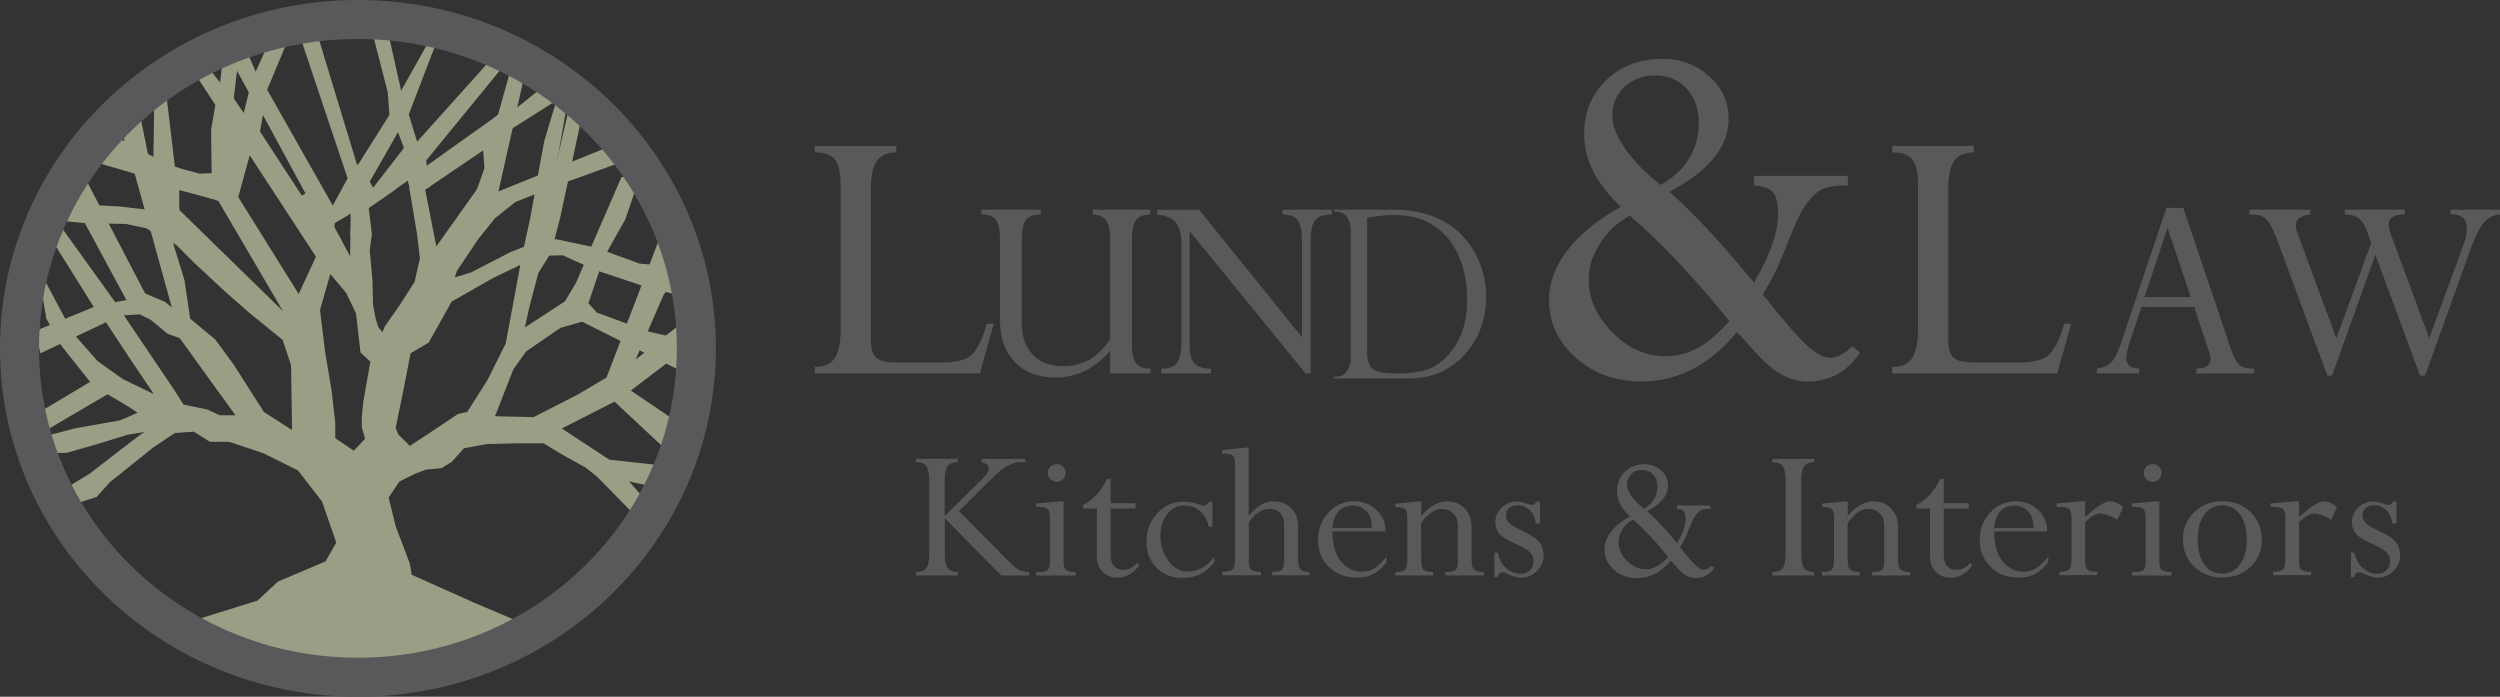 <?xml version="1.0" encoding="utf-8"?>
<!-- Generator: Adobe Illustrator 24.2.1, SVG Export Plug-In . SVG Version: 6.00 Build 0)  -->
<svg version="1.1" id="Layer_1" xmlns="http://www.w3.org/2000/svg" xmlns:xlink="http://www.w3.org/1999/xlink" x="0px" y="0px"
	 width="2091.2px" height="582.8px" viewBox="0 0 2091.2 582.8" style="enable-background:new 0 0 2091.2 582.8;"
	 xml:space="preserve">
<rect x="0" y="0" width="2091.2" height="582.8" fill="#333333" stroke="none"/>
<style type="text/css">
	.st0{fill:none;}
	.st1{fill:#999F84;stroke:#999F84;stroke-width:4.082;stroke-miterlimit:10;}
	.st2{fill:#FFFFFF;}
	.st3{fill:#9B8579;}
	.st4{fill:none;stroke:#58595B;stroke-width:32.659;stroke-miterlimit:10;}
	.st5{fill:#59595B;}
</style>
<g>
	<polygon class="st0" points="105.6,185.3 87.6,184.9 119.9,246.9 137,254.2 147.3,262.7 127.6,191.6 123,189 	"/>
	<polygon class="st0" points="459,211.8 457.6,212.2 448,227.4 440.3,257.1 435.7,278.1 473.6,253.4 483.3,237.4 490.7,220.3 
		471.1,211.5 	"/>
	<polygon class="st0" points="130.3,148.3 126.2,147.1 129.2,158.2 	"/>
	<polygon class="st0" points="526.5,307.2 542.6,294.6 533.9,290.2 	"/>
	<polygon class="st0" points="204.8,99.4 210.3,77 197,52.6 193.4,82.9 	"/>
	<polygon class="st0" points="467.7,272.2 438.4,292.3 427.5,307.9 411,349.9 446.7,350.8 484.2,331.6 508.9,317 521.5,284 
		486.9,266.7 	"/>
	<polygon class="st0" points="80.3,303.6 101.6,318.8 134.5,334.7 109.5,297.5 89.4,267 60.6,280.6 62,282.9 	"/>
	<polygon class="st0" points="538.1,237.1 499.7,224.3 499.6,224.3 489.7,253.9 497.9,263.1 525.6,273.2 539.3,237.5 	"/>
	<polygon class="st0" points="152.2,340.2 172.9,344.4 183.3,349.3 201,349.3 178.4,318.2 151.6,281 141.2,277.4 127.2,265.8 
		117.5,260.9 99.9,261.9 144.9,328.6 	"/>
	<polygon class="st0" points="463.3,154.2 460.4,155.3 452.6,200 	"/>
	<polygon class="st0" points="376.3,250.7 357.1,285 341.5,294.1 335.1,327.1 328.7,358.2 331.5,364.6 342.4,375.5 358,365.5 
		383.6,348.1 391.8,346.3 409.2,318.8 424.7,287.7 436.6,223.7 437.8,218.2 411,231 	"/>
	<polygon class="st1" points="525.6,273.2 539.1,278.2 553.7,244.8 556.5,241.9 539.3,237.5 	"/>
	<polygon class="st1" points="566.6,231.9 577.4,221 556.6,192 544.7,223.5 566.8,225.6 	"/>
	<polygon class="st1" points="542.6,294.6 557.5,282.9 542.7,279.5 539.1,278.2 533.9,290.2 	"/>
	<polygon class="st1" points="521.5,284 533.9,290.2 539.1,278.2 525.6,273.2 	"/>
	<polygon class="st1" points="556.9,301.7 566,294.8 566.5,285 557.5,282.9 542.6,294.6 	"/>
	<polygon class="st1" points="32.1,278 35.2,292.6 51.3,285 44.6,272.9 	"/>
	<polygon class="st1" points="65,141.4 52.2,147.5 65.9,172.9 81.9,173.8 	"/>
	<polygon class="st1" points="51.6,172.1 50.7,182.6 69,184.4 72.2,184.5 65.9,172.9 	"/>
	<polygon class="st1" points="556.5,241.9 566.6,231.9 566.8,225.6 544.7,223.5 539.3,237.5 	"/>
	<polygon class="st1" points="35.5,235.2 40.7,265.8 44.6,272.9 53.6,269.2 	"/>
	<polygon class="st1" points="114.4,92.7 104.1,96.9 106.4,121.7 121.9,130 	"/>
	<polygon class="st1" points="486.9,86.6 479.1,86.1 466,142.5 475.8,138.5 	"/>
	<polygon class="st1" points="565.6,306 566,294.8 556.9,301.7 	"/>
	<polygon class="st1" points="566.2,244.5 566.6,231.9 556.5,241.9 	"/>
	<polygon class="st1" points="472.3,87 466.3,88.4 457.2,118.6 451.8,148.2 462.4,143.9 	"/>
	<polygon class="st1" points="566,294.8 583.2,281.6 580.8,264.6 557.5,282.9 566.5,285 	"/>
	<polygon class="st1" points="518,134.1 518.5,121.3 475.8,138.5 473.3,150.3 	"/>
	<polygon class="st1" points="105.6,185.3 123,189 127.6,191.6 123.8,177.6 100.6,174.8 81.9,173.8 87.6,184.9 	"/>
	<polygon class="st1" points="141.4,199.2 132.1,168.9 129.2,158.2 127.1,178 123.8,177.6 127.6,191.6 	"/>
	<polygon class="st1" points="129.2,158.2 126.2,147.1 114.3,143.6 114.4,143.9 123.8,177.6 127.1,178 	"/>
	<polygon class="st1" points="123,135.3 121.9,130 106.4,121.7 106.5,123.1 114.3,143.6 126.2,147.1 	"/>
	<polygon class="st1" points="81.9,173.8 65.9,172.9 72.2,184.5 87.6,184.9 	"/>
	<polygon class="st1" points="499.6,224.3 499.7,224.3 538.1,237.1 539.3,237.5 544.7,223.5 534.5,222.5 504.9,211.7 502.5,216 	"/>
	<polygon class="st1" points="106.4,121.7 90.5,113.1 80.4,133.7 114.3,143.6 106.5,123.1 	"/>
	<polygon class="st1" points="96.1,262.1 99.9,261.9 95.3,255 87,256.6 	"/>
	<polygon class="st1" points="53.6,269.2 44.6,272.9 51.3,285 60.6,280.6 	"/>
	<polygon class="st1" points="457.6,212.2 459,211.8 471.1,211.5 490.7,220.3 495.8,208.7 465.4,202.2 461.1,202.8 459.5,209.1 	"/>
	<polygon class="st1" points="440,208 437.8,218.2 444.4,215 457.6,212.2 459.5,209.1 461.1,202.8 449,204.5 	"/>
	<polygon class="st1" points="504.9,211.7 521.2,182.6 532.3,150.2 521.2,150.1 495.8,208.7 497.9,209.1 	"/>
	<polygon class="st1" points="460.4,155.3 462.4,143.9 451.8,148.2 449.8,159.4 	"/>
	<polygon class="st1" points="499.6,224.3 502.5,216 504.9,211.7 497.9,209.1 495.8,208.7 490.7,220.3 	"/>
	<polygon class="st1" points="463.3,154.2 452.6,200 460.4,155.3 449.8,159.4 445.3,184 440,208 449,204.5 461.1,202.8 466.8,180.7 
		473.3,150.3 471.4,151 	"/>
	<polygon class="st1" points="463.3,154.2 466,142.5 462.4,143.9 460.4,155.3 	"/>
	<polygon class="st1" points="471.4,151 473.3,150.3 475.8,138.5 466,142.5 463.3,154.2 	"/>
	<polygon class="st2" points="190.6,92 204.3,111.3 190.6,148.7 	"/>
	<polygon class="st1" points="420.2,110.3 466.3,81.1 459.5,71 427.5,96.6 	"/>
	<polygon class="st0" points="467.7,272.2 438.4,292.3 427.5,307.9 411,349.9 446.7,350.8 484.2,331.6 508.9,317 521.5,284 
		486.9,266.7 	"/>
	<polygon class="st0" points="96.1,262.1 99.9,261.9 95.3,255 87,256.6 	"/>
	<polygon class="st0" points="204.8,99.4 210.3,77 197,52.6 193.4,82.9 	"/>
	<polygon class="st0" points="152.2,340.2 172.9,344.4 183.3,349.3 201,349.3 178.4,318.2 151.6,281 141.2,277.4 127.2,265.8 
		117.5,260.9 99.9,261.9 144.9,328.6 	"/>
	<polygon class="st0" points="376.3,250.7 357.1,285 341.5,294.1 335.1,327.1 328.7,358.2 331.5,364.6 342.4,375.5 358,365.5 
		383.6,348.1 391.8,346.3 409.2,318.8 424.7,287.7 436.6,223.7 437.8,218.2 411,231 	"/>
	<polygon class="st0" points="80.3,303.6 101.6,318.8 134.5,334.7 109.5,297.5 89.4,267 60.6,280.6 62,282.9 	"/>
	<polygon class="st3" points="218.1,94.8 215.3,110.3 219,90.2 	"/>
	<polygon class="st0" points="376.3,250.7 357.1,285 341.5,294.1 335.1,327.1 328.7,358.2 331.5,364.6 342.4,375.5 358,365.5 
		383.6,348.1 391.8,346.3 409.2,318.8 424.7,287.7 436.6,223.7 437.8,218.2 411,231 	"/>
	<polygon class="st0" points="96.1,262.1 99.9,261.9 95.3,255 87,256.6 	"/>
	<polygon class="st0" points="80.3,303.6 101.6,318.8 134.5,334.7 109.5,297.5 89.4,267 60.6,280.6 62,282.9 	"/>
	<polygon class="st0" points="152.2,340.2 172.9,344.4 183.3,349.3 201,349.3 178.4,318.2 151.6,281 141.2,277.4 127.2,265.8 
		117.5,260.9 99.9,261.9 144.9,328.6 	"/>
	<polygon class="st0" points="208,125 197,165.2 250.1,250.2 266.5,214.6 	"/>
	<polygon class="st0" points="204.8,99.4 210.3,77 197,52.6 193.4,82.9 	"/>
	<polygon class="st0" points="467.7,272.2 438.4,292.3 427.5,307.9 411,349.9 446.7,350.8 484.2,331.6 508.9,317 521.5,284 
		486.9,266.7 	"/>
	<polygon class="st0" points="157.1,267.6 178.4,285.3 193.7,306 219.3,346.3 246.4,363.6 245.5,305.1 238.2,283.2 208.9,259.4 
		189.7,242.5 164.1,218.7 148.6,203.2 141.4,199.2 152.2,234.7 	"/>
	<polygon class="st1" points="181.6,165.4 177.2,157.9 141.2,148.1 141.2,168.3 147.9,174.8 147.9,156.3 	"/>
	<polygon class="st0" points="208,125 197,165.2 250.1,250.2 266.5,214.6 	"/>
	<polygon class="st0" points="96.1,262.1 99.9,261.9 95.3,255 87,256.6 	"/>
	<polygon class="st0" points="204.8,99.4 210.3,77 197,52.6 193.4,82.9 	"/>
	<polygon class="st0" points="181.6,165.4 177.2,157.9 141.2,148.1 141.2,168.3 147.9,174.8 147.9,176.4 246.1,272.1 183.9,166 	"/>
	<polygon class="st0" points="157.1,267.6 178.4,285.3 193.7,306 219.3,346.3 246.4,363.6 245.5,305.1 238.2,283.2 208.9,259.4 
		189.7,242.5 164.1,218.7 148.6,203.2 141.4,199.2 152.2,234.7 	"/>
	<polygon class="st0" points="152.2,340.2 172.9,344.4 183.3,349.3 201,349.3 178.4,318.2 151.6,281 141.2,277.4 127.2,265.8 
		117.5,260.9 99.9,261.9 144.9,328.6 	"/>
	<polygon class="st0" points="376.3,250.7 357.1,285 341.5,294.1 335.1,327.1 328.7,358.2 331.5,364.6 342.4,375.5 358,365.5 
		383.6,348.1 391.8,346.3 409.2,318.8 424.7,287.7 436.6,223.7 437.8,218.2 411,231 	"/>
	<polygon class="st0" points="80.3,303.6 101.6,318.8 134.5,334.7 109.5,297.5 89.4,267 60.6,280.6 62,282.9 	"/>
	<polygon class="st0" points="467.7,272.2 438.4,292.3 427.5,307.9 411,349.9 446.7,350.8 484.2,331.6 508.9,317 521.5,284 
		486.9,266.7 	"/>
	<polygon class="st0" points="412.4,181.2 398.2,199 380.4,225.6 377.2,235.2 395,229.7 427.9,212.8 440,208 445.3,184 449.8,159.4 
		430.2,167 	"/>
	<polygon class="st0" points="254,163 271.1,186.2 219,90.2 218.1,94.8 215.3,110.3 266.2,188.4 	"/>
	<polygon class="st0" points="305.8,336.5 311.9,301.8 303.4,293.8 299.8,261.5 291.2,243.8 275.4,224.9 265.6,259.1 269.9,294.4 
		275.4,327.4 278.4,353.6 278.4,367.6 295.5,379.2 296.1,379.8 296.7,379.2 307.7,367.6 304.6,357.2 304.6,348.7 	"/>
	<path class="st1" d="M465.9,358.2l48.5-24.7l42.1,39.3l12.8-15.5l-45.1-30.5l32.8-25l-14.3-7.1l-16.1,12.7l7.4-17l-12.4-6.2
		l-12.6,33l-24.7,14.6l-37.5,19.2l-35.7-0.9l16.5-42.1l11-15.5l29.3-20.1l19.2-5.5l34.6,17.3l4.1-10.8l-27.7-10.2l-8.2-9.1l10-29.6
		l-8.9-4l-7.4,17.1l-9.6,16l-38,24.7l4.6-21l7.8-29.7l9.5-15.2l-13.2,2.9l-6.6,3.1l-1.2,5.5l-11.9,64l-15.5,31.1l-17.4,27.4
		l-8.2,1.8L358,365.5l-15.5,10.1l-11-11l-2.7-6.4l6.4-31.1l6.4-32.9l15.5-9.1l19.2-34.3L411,231l26.8-12.9L440,208l-12.1,4.7
		L395,229.7l-17.8,5.5l3.2-9.6l17.8-26.5l14.2-17.8l17.8-14.2l19.5-7.6l2-11.2l-37.6,15.2L438,56.8l-8.2-0.5l-11.4,40.7l-5.9,4.6
		l-57.2,40.7l-0.9-8.7l66-80.7l-3.8-6.7l-68.6,76.4l-8.2-27L367.6,23l0,0l-32.9,58.5L320,15.7l-6.9,9.6L326.4,77l1.4,19.7L299.9,141
		l-3.2-2.6L262.6,26.2l-13.5-7.8L293,149.4l-14.6,26.8l-57.2-101l21-50.3l-10.1-0.5l-18.3,40.7L197,25.7l-14.2,0.9L193,45.2l5-0.7
		l-1,8.1L210.3,77l-5.5,22.4l-11.4-16.5l3.6-30.3l-4-7.3l-4.2,0.6l-3.2,28.3l-10.1-12.8l-6.9,5l13.7,21l-3.7,21.5l0.5,37.9
		l-12.3,0.5l-12.3-3.2l-10.1-3.2l-9-75.8L131.2,77l-0.9,57.6l-8.4-4.5l1.1,5.3l3.2,11.7l4.1,1.2l-1.1,9.9l2.9,10.6l9.3,30.3l7.2,4
		l15.5,15.5l25.6,23.8l19.2,16.9l29.3,23.8l7.3,21.9l0.9,58.5l-27.1-17.4L193.7,306l-15.2-20.7l-21.3-17.7l-4.9-32.9l-10.9-35.5
		l-13.7-7.6l19.7,71.2l-10.4-8.5l-17.1-7.3l-32.3-62l-15.4-0.4l36.7,67.9L95.3,255l4.6,6.9l17.5-1l9.8,4.9l14,11.6l10.4,3.7
		l26.8,37.2l22.6,31.1h-17.7l-10.4-4.9l-20.7-4.3l-7.3-11.6l-45-66.7l-3.8,0.2l-9.1-5.5l8.3-1.6l-2.2-3.3l-46.9-65.2l-5.5,6.1
		l40.8,65.2l-27.9,11.4l7,11.4L89.4,267l20.1,30.5l25,37.2l-32.9-15.9l-21.3-15.2L62,282.9l-1.4-2.3l-9.3,4.4l1.5,2.7l25.6,32.3
		l-40.8,24.4l-2.1,15L90,327.4l19.5,11.6l9.8,6.7l-18.3,7.9l-37.8,6.7l-42.1,11l6.3,5.7l27.9-0.2l25.6-7.3l25.6-7.9l23.2-3.7
		l-11,7.3L98,381L76,398.1l-24.4,14.6l0.1,10.2l28-9l11-12.2l36.6-29.3l18.3-12.2l17.1-1.2l13.4,8.5h15.9l29.3,9.8l29.3,14.6
		l20.7,26.8l12.2,35.4l-9.8,17.1l-40.2,17.1l-17.1,15.9l-51.1,15.9l46.2,18.8l64,15.9l104.9-11l54.9-21l-40.9-17.4l-51.8-23.2
		l-1.8-10.4L329,440.8l-6.1-25l9.8-14.6l13.4-6.7l9.8-3.7l12.8-1.2l7.9-4.9l10.4-11.6l20.1-3.7l25.6-0.6h22.6l18.3,11l17.7,9.8
		l9.8,7.9l38.1,38.9l5.4-9.5l-24-27.6l21.9,4.9l22.6-11.6l-56.1-6.1L465.9,358.2z M358.2,154.5l-0.7-3.5l52.6-35.7l1.4,18.7
		l-6.4,18.3l-3.6,5.1l-0.6,1.7l-37,52.1l-10.5-53.5L358.2,154.5z M333.3,105.8l6.9,18.3l-28.3,36.6l-5-8.7L333.3,105.8z
		 M277.8,185.7l11.8-7.3l0.6-1.3l4.7-8.8l2.4,6.1l-1.9,2.1l-0.2,16.3l2.1-1.3l-0.6,47.6l-17.1-31.7v-4.9l3.4-2.1l-5.2-9.7V185.7z
		 M218.1,94.8l0.9-4.6l52.1,96L254,163l12.2,25.4l-50.9-78L218.1,94.8z M147.9,176.4v-1.6l-6.7-6.5v-20.1l36,9.8l4.4,7.6l2.3,0.6
		l62.2,106.1L147.9,176.4z M250.1,250.2l-53-85l11-40.2l58.5,89.6L250.1,250.2z M307.7,367.6l-11,11.6l-0.6,0.6l-0.6-0.6l-17.1-11.6
		v-14l-3-26.2l-5.5-32.9l-4.3-35.4l9.8-34.1l15.9,18.9l8.5,17.7l3.7,32.3l8.5,7.9l-6.1,34.7l-1.2,12.2v8.5L307.7,367.6z
		 M325.1,290.9l-5.9-5.9l-2.7-8l-1.5-1.5l-2.7-8.2l-2.3-12.3l-0.5-20.6l-2.3-25.1l1.8-13.3l-2.7-22.9l23.1-16.2l16.3-18.7l1.4,9.6
		l-3.7,2.5l1.4,8.3l2.3-1.6l8.2,48.9l2.3,20.1l-4.6,20.1l-13.3,20.6l-11.9,16.9L325.1,290.9z"/>
	<polygon class="st1" points="283,200.3 279.6,202.4 279.6,207.3 296.7,239 297.3,191.4 295.2,192.7 294.8,222.3 	"/>
	<polygon class="st1" points="295.4,176.4 297.3,174.3 294.9,168.3 290.1,177.1 289.5,178.4 295.4,174.7 	"/>
	<polygon class="st1" points="343.3,150.3 347,147.8 345.6,138.2 329.3,156.9 342.8,147.4 	"/>
	<polygon class="st1" points="407.3,140.9 401.5,157.5 405.1,152.4 411.5,134.1 410.1,115.4 357.5,151 358.2,154.5 405.9,122.2 	"/>
	<polygon class="st1" points="352.9,246.1 357.5,226 355.2,205.9 347,157 344.7,158.6 351,196.4 353.3,216.5 348.7,236.6 
		335.5,257.2 323.6,274.1 320.8,281.4 316.4,277 319.1,285 325.1,290.9 327.8,283.6 339.7,266.7 	"/>
	<ellipse class="st4" cx="299.4" cy="291.4" rx="283.1" ry="275.1"/>
	<path class="st5" d="M825.6,270.8h5.7l-11.7,41.6h-138v-5.5c7.8,0,13.3-2.4,16.6-7.3c3.3-4.9,5-13,5-24.5V155.1
		c0-10.3-1.5-17.5-4.6-21.5c-3.1-4.1-8.7-6.1-17-6.1v-5.5h68.2v5.5c-7.6,0-13,2.3-16.3,7c-3.3,4.7-5,12.3-5,23v127.3
		c0,7,1.5,11.9,4.5,14.5c3,2.6,8.7,3.9,17.1,3.9H788c11.7,0,19.9-2,24.5-6.1C817.1,292.9,821.5,284.2,825.6,270.8z"/>
	<path class="st5" d="M928.6,283.6v-82.4c0-8-1.1-13.6-3.2-16.7c-2.1-3.2-5.9-4.8-11.4-5.1v-4h48.3v4c-5.8,0-9.9,1.6-12.1,4.8
		c-2.3,3.2-3.4,8.9-3.4,17.1v85.4c0,8,1.1,13.7,3.3,16.9c2.2,3.2,6.3,4.8,12.2,4.8v4h-33.7v-19.1c-12.8,15-28.1,22.5-45.6,22.5
		c-14.5,0-25.9-4.3-34.1-13c-8.3-8.6-12.4-20-12.4-34.2v-67.4c0-8.2-1.1-13.9-3.2-17c-2.1-3.2-6.2-4.8-12.3-4.8v-4h49.5v4
		c-6.1,0-10.3,1.6-12.5,4.7c-2.2,3.1-3.3,8.8-3.3,16.9v69.3c0,11.2,3.1,20,9.2,26.4c6.1,6.4,14.7,9.6,25.7,9.6
		C905.8,306.4,918.8,298.8,928.6,283.6z"/>
	<path class="st5" d="M1072.7,179.4v-4h41.3v4c-6.6,0-11.2,1.6-13.8,4.7c-2.6,3.1-3.9,8.8-3.9,16.9v111.4h-4.2l-97-119.1v96.2
		c0,6.8,1.4,11.6,4.1,14.5c2.8,2.9,7.4,4.4,13.8,4.4v4h-41.6v-4c6.6,0,11.1-1.7,13.4-5.2s3.5-9.6,3.5-18.3v-80.1
		c0-8.6-1.6-14.9-4.7-18.6c-3.2-3.8-8.3-6-15.6-6.7v-4h35.1l86,106.6v-80.1c0-8.4-1.2-14.3-3.6-17.6
		C1083.5,181,1079.1,179.4,1072.7,179.4z"/>
	<path class="st5" d="M1325.1,112.3c0-18.3,6.2-33.4,18.5-45.3c12.3-11.8,28-17.8,46.9-17.8c15.4,0,28.5,4.9,39.3,14.7
		c10.8,9.8,16.2,21.6,16.2,35.4c0,23.4-16.6,43.8-49.6,61.2c19.3,16.6,42.9,42,70.8,76c13.5-23.1,20.2-42.3,20.2-57.6
		c0-8.6-1.5-14.6-4.4-18c-2.9-3.4-8.2-5.3-15.9-5.8v-8h78.6v8c-12.2,0-20.5,1.7-24.9,5.2c-4.4,3.5-8.3,7.8-11.8,13.2
		s-7.8,14.6-12.9,27.8c-7.2,19-14.4,34-21.6,44.9c17.9,22.6,30.5,37.1,37.8,43.5c7.3,6.4,13.5,9.6,18.5,9.6c5.6,0,11.9-3.2,18.8-9.6
		l6.4,5.2c-11,16.2-25.6,24.2-43.8,24.2c-7.8,0-15.3-2-22.5-6c-7.1-4-16.1-12.2-26.9-24.6c-4.4-5-7.7-8.6-9.9-10.8
		c-22.7,27.6-49.4,41.4-80,41.4c-21.5,0-39.7-6.6-54.7-19.9c-15-13.3-22.5-29.4-22.5-48.6c0-14.1,5.2-27.9,15.6-41.4
		c10.4-13.5,25.3-25.6,44.6-36.2C1335.4,153.9,1325.1,133.7,1325.1,112.3z M1328.9,233.8c0,16.2,6.6,30.9,19.8,44.2
		c13.2,13.3,27.8,20,44,20c9.9,0,19-2.3,27.3-6.8c8.3-4.5,17.2-12.1,26.6-22.6c-30.1-37.2-57.9-66.6-83.3-88.2
		c-10.2,5.5-18.5,13.2-24.8,23.1C1332.1,213.3,1328.9,223.4,1328.9,233.8z M1348.7,97c0,8.2,3.7,17.5,11.1,27.9
		c7.4,10.4,17.2,20.4,29.4,29.8c21.2-12.2,31.8-29.6,31.8-52c0-11.6-3.4-21.1-10.1-28.5c-6.7-7.4-15.5-11.1-26.4-11.1
		c-10.3,0-18.9,3.2-25.6,9.5C1352,79,1348.7,87.2,1348.7,97z"/>
	<path class="st5" d="M1726.8,270.8h5.7l-11.7,41.6h-138v-5.5c7.8,0,13.3-2.4,16.6-7.3c3.3-4.9,5-13,5-24.5V155.1
		c0-10.3-1.5-17.5-4.6-21.5c-3.1-4.1-8.7-6.1-17-6.1v-5.5h68.2v5.5c-7.6,0-13,2.3-16.3,7c-3.3,4.7-5,12.3-5,23v127.3
		c0,7,1.5,11.9,4.5,14.5c3,2.6,8.7,3.9,17.1,3.9h37.8c11.7,0,19.9-2,24.5-6.1C1718.3,292.9,1722.6,284.2,1726.8,270.8z"/>
	<path class="st5" d="M1837.3,312.3v-4c7.8,0,11.8-2.7,11.8-8.2c0-1.6-0.3-3.3-1-5.3l-12.7-38h-44l-9.3,27.5
		c-2.3,6.9-3.5,12-3.5,15.1c0,5.8,3.6,8.7,10.8,8.9v4h-35.4v-4c5.1-0.7,9-2.4,11.8-5c2.8-2.7,5.6-8.2,8.5-16.5l37.9-112.9h14.1
		l39.8,118c2.3,6.9,4.8,11.4,7.3,13.5c2.5,2,6.6,3,12.2,3v4H1837.3z M1793.9,248.5h38.6l-19.4-58L1793.9,248.5z"/>
	<path class="st5" d="M2091.2,175.4v4c-5.4,0.4-9.9,2.6-13.4,6.7c-3.6,4.1-7.2,11.1-10.8,21.1l-38.5,107h-4.2l-37.3-101.1
		l-36.3,101.1h-3.9l-41.8-113c-2.3-6.2-4.4-10.8-6.3-13.8c-1.8-3-3.8-5.1-5.9-6.2c-2.1-1.2-5.8-1.8-11.1-1.8v-4h50.8v4
		c-8,0.9-12.1,3.9-12.1,8.9c0,2,0.6,4.6,1.8,7.7l32.1,87l29.1-79.6l-3-8.9c-1.9-5.5-4.3-9.4-7.1-11.7c-2.8-2.3-6.8-3.4-12-3.4v-4
		h50.1v4c-8.9,0-13.3,2.7-13.3,8.2c0,2.3,0.6,5.1,1.9,8.6l32,86.7l28.1-76.7c2.3-6.1,3.4-11.2,3.4-15.2c0-7.9-4.6-11.9-13.7-11.9
		v-3.7H2091.2z"/>
	<g>
		<path class="st5" d="M1115.9,177v-1.6h50.8c7.1,0,13.7,0.7,19.7,2c6,1.3,11.4,3.1,16.1,5.2c4.8,2.2,8.9,4.6,12.3,7.1
			c3.5,2.6,6.4,5.2,8.8,7.9c4.2,4.5,7.7,9.4,10.7,14.9c2.9,5.5,5.1,11.2,6.6,17.3c1.5,6.1,2.2,12.3,2.2,18.8
			c0,6.5-0.7,12.6-2.2,18.4c-1.4,5.8-3.5,11.2-6.2,16.2c-2.7,5-5.9,9.5-9.6,13.5c-3.7,4-8.1,7.7-13,10.9c-4.2,2.7-9.1,4.9-14.6,6.5
			c-5.5,1.7-12.9,2.5-22.3,2.5h-59.3v-1.5h1.8c4.1,0,7.2-1.7,9.2-5c2-3.3,3-6.8,3-10.6V193c0-3.6-0.6-6.6-1.7-9
			c-1.1-2.4-2.6-4.2-4.4-5.3c-1.9-1.1-3.9-1.6-6.2-1.6H1115.9z M1143.6,182.1v112c0,5.5,0.8,9.5,2.5,12.1c1.6,2.6,4.2,4.3,7.7,5
			c3.5,0.8,8.6,1.2,15.2,1.2c9.6,0,17.6-1,24.2-3c6.6-2,12.9-6.5,19.1-13.5c4.5-5.2,8.2-11.5,10.9-19c2.7-7.5,4.1-16.5,4.1-27.2
			c0-8.4-1.1-16.7-3.3-24.9c-2.2-8.2-5.6-15.5-10.1-21.9c-5.1-7.2-11.6-12.9-19.6-17c-8-4.1-17.6-6.1-28.8-6.1
			C1159.7,179.8,1152.4,180.6,1143.6,182.1z"/>
	</g>
	<g>
		<path class="st5" d="M766.3,481.3v-2.8c4.3,0,7.2-1.2,8.7-3.5c1.5-2.3,2.3-6.3,2.3-12v-60.8c0-5.9-0.8-9.9-2.3-12.2
			c-1.5-2.2-4.4-3.4-8.8-3.4v-2.8h34.9v2.8c-4.1,0-6.9,1.2-8.5,3.5s-2.4,6.3-2.4,12.1v29.4l31.8-31.3c3.4-3.4,5.1-6.1,5.1-8.1
			c0-2.8-2.1-4.7-6.2-5.5v-2.8h36.8v2.8H853c-2.9,0-6.3,1-10.1,3c-3.8,2-7.3,4.6-10.4,7.8l-30.3,30l40.3,40.8c4,4.1,7.1,6.8,9.2,8
			c2.2,1.2,5.2,2,9.1,2.3v2.8h-23.2l-47.3-47.8V463c0,5.7,0.8,9.7,2.3,12c1.5,2.3,4.4,3.5,8.6,3.5v2.8H766.3z"/>
		<path class="st5" d="M886.8,419.4h2.9v50.8c0,3.3,0.7,5.5,2.2,6.7c1.4,1.1,4.1,1.7,7.9,1.7v2.8h-33v-2.8c4.8,0,7.9-0.5,9.3-1.6
			c1.4-1.1,2.1-3.3,2.1-6.7V433c0-3.7-0.6-6.1-1.9-7.3c-1.3-1.2-4.4-1.8-9.5-1.8v-2.8L886.8,419.4z M884.1,388.2
			c2,0,3.8,0.7,5.2,2.1c1.4,1.4,2.1,3.1,2.1,5.2s-0.7,3.8-2.2,5.3c-1.4,1.5-3.2,2.2-5.2,2.2c-2.1,0-3.8-0.7-5.3-2.2
			c-1.5-1.5-2.2-3.2-2.2-5.3s0.7-3.8,2.2-5.2C880.2,388.9,882,388.2,884.1,388.2z"/>
		<path class="st5" d="M926.1,400.6h2.9v20.3h20.9v4.4H929v38.8c0,4,0.9,7.2,2.8,9.3c1.9,2.2,4.6,3.3,8.1,3.3
			c4.1,0,7.8-1.9,11.2-5.8l1.9,2.2c-5.3,6.7-11.3,10.1-18.2,10.1c-5.2,0-9.3-1.6-12.5-4.9c-3.2-3.3-4.8-7.5-4.8-12.6v-40.4h-11.4
			v-2.9C914.4,418.2,921,410.9,926.1,400.6z"/>
		<path class="st5" d="M1014.1,419.4v21.3h-2.9c-1.3-5.5-3.7-9.9-7.3-13.1c-3.6-3.2-7.9-4.8-12.9-4.8c-6,0-10.9,2.3-14.6,7
			s-5.7,10.7-5.7,18.1c0,8.2,2.2,15.3,6.7,21.3c4.5,6,9.8,9,15.9,9c4.1,0,8.2-1.1,12.2-3.3c4-2.2,7.5-5.3,10.3-9.2v4.4
			c-6.5,8.9-15.4,13.3-26.6,13.3c-8.9,0-16.2-2.8-21.8-8.5c-5.6-5.7-8.4-13-8.4-22c0-9.3,3-17.1,9.1-23.6c6.1-6.5,13.4-9.7,22-9.7
			c3.8,0,8.1,0.8,12.8,2.3c2,0.7,3.5,1,4.2,1c1.7,0,3.1-1.1,4.1-3.3H1014.1z"/>
		<path class="st5" d="M1074.2,468.7v-29.8c0-4-1.1-7.2-3.3-9.6c-2.2-2.4-5.2-3.6-8.8-3.6c-3.4,0-6.4,0.9-9.1,2.6
			c-2.7,1.7-5.5,4.7-8.4,8.9v33.1c0,3.1,0.7,5.2,2.2,6.4c1.4,1.2,4.1,1.7,7.9,1.7v2.8h-32.3v-2.8c4.6-0.1,7.5-0.9,8.8-2.2
			c1.3-1.4,1.9-4.5,1.9-9.3v-78.5c0-3.7-0.7-6.1-2-7.3c-1.3-1.2-4.2-1.8-8.8-1.8v-2.8l19.4-2.1h2.8v57c3.9-4.4,7.4-7.5,10.5-9.3
			c3.1-1.8,6.7-2.7,10.6-2.7c5.9,0,10.7,1.9,14.5,5.7c3.8,3.8,5.7,8.8,5.7,15.2v26.6c0,4.7,0.6,7.8,1.9,9.3c1.3,1.5,3.9,2.2,7.8,2.2
			v2.8h-31.3v-2.8c4.1,0,6.8-0.6,8.1-1.9C1073.5,475.2,1074.2,472.6,1074.2,468.7z"/>
		<path class="st5" d="M1159.9,465.8v4.4c-3.7,4.7-7.4,8-11.2,10c-3.8,2-8.4,3-13.7,3c-9.4,0-17.2-3-23.3-8.9
			c-6.1-5.9-9.2-13.4-9.2-22.5c0-9.1,2.9-16.8,8.8-23.1c5.8-6.3,13-9.4,21.5-9.4c7,0,13.1,2.4,18.3,7.1c5.2,4.7,7.8,10.3,7.8,16.9
			v1.2h-44.3v0.8c0,6.6,1,12.4,3,17.3s5,8.7,8.9,11.5c3.9,2.8,7.9,4.2,12.1,4.2c3.9,0,7.3-0.8,10.1-2.5
			C1151.6,474.3,1155.3,470.9,1159.9,465.8z M1114.7,441.6h32.8v-1.2c0-5.4-1.5-9.6-4.6-12.8s-6.9-4.7-11.5-4.7
			c-4.9,0-8.8,1.7-11.8,5C1116.6,431.2,1115,435.8,1114.7,441.6z"/>
		<path class="st5" d="M1188.9,419.4v12c7-8,14.3-12,21.8-12c5.8,0,10.7,2,14.5,6c3.9,4,5.8,9.2,5.8,15.7v27.2
			c0,4.2,0.7,6.9,2.1,8.2c1.4,1.3,4.1,2,8.1,2v2.8h-32.2v-2.8c4,0,6.7-0.5,8.2-1.5c1.5-1,2.2-3,2.2-6v-31.5c0-4.2-1.3-7.6-3.8-10.1
			c-2.5-2.5-5.7-3.7-9.7-3.7c-5.7,0-11.4,3.9-17.1,11.8v29.5c0,5,0.6,8.2,1.9,9.5s4,2,8.1,2v2.8h-31.7v-2.8c4.6,0,7.4-0.7,8.5-2.2
			c1.1-1.5,1.6-4.6,1.6-9.4v-34c0-3.6-0.6-6-1.9-7.1c-1.3-1.1-4-1.7-8.1-1.7v-2.8l18.8-1.8H1188.9z"/>
		<path class="st5" d="M1288.1,419.4v18.5h-3.4c-0.6-4.7-2.2-8.4-5-11.1c-2.8-2.7-6.1-4.1-10.1-4.1c-3,0-5.4,0.7-7.2,2.2
			c-1.8,1.5-2.7,3.5-2.7,6c0,2.4,0.8,4.6,2.5,6.4c1.7,1.9,5.4,4.1,11,6.7c7.3,3.3,12.1,6.5,14.5,9.6c2.4,3,3.5,6.7,3.5,11
			c0,5-1.9,9.4-5.7,13.1s-8.2,5.5-13.4,5.5c-2.7,0-6.2-1-10.6-2.9c-2.4-1.1-4-1.6-4.7-1.6c-1.1,0-1.9,0.4-2.7,1.2
			c-0.7,0.8-1.1,1.7-1.2,2.9h-2.9v-20.5h2.9c1.1,5.4,3.4,9.7,7,12.9c3.6,3.2,7.7,4.8,12.4,4.8c3,0,5.5-1,7.5-3c2-2,3-4.5,3-7.4
			c0-2.8-0.9-5.3-2.8-7.4c-1.9-2.1-5.9-4.5-12.1-7.2c-7-3.1-11.6-5.9-13.8-8.6c-2.2-2.7-3.3-5.9-3.3-9.6c0-4.7,1.8-8.8,5.4-12.2
			c3.6-3.4,7.9-5.1,12.9-5.1c2.3,0,4.8,0.6,7.6,1.7c1.9,0.8,3.5,1.2,4.7,1.2c1.6,0,2.8-0.9,3.6-2.8H1288.1z"/>
		<path class="st5" d="M1352.6,410.6c0-6.5,2.2-11.8,6.5-16c4.3-4.2,9.9-6.3,16.6-6.3c5.4,0,10.1,1.7,13.9,5.2
			c3.8,3.5,5.7,7.6,5.7,12.5c0,8.3-5.8,15.5-17.5,21.6c6.8,5.9,15.2,14.8,25,26.8c4.8-8.1,7.1-14.9,7.1-20.4c0-3-0.5-5.2-1.5-6.4
			c-1-1.2-2.9-1.9-5.6-2v-2.8h27.8v2.8c-4.3,0-7.3,0.6-8.8,1.8c-1.6,1.2-2.9,2.8-4.2,4.7c-1.2,1.9-2.7,5.2-4.6,9.8
			c-2.5,6.7-5.1,12-7.6,15.9c6.3,8,10.8,13.1,13.3,15.4c2.6,2.3,4.8,3.4,6.5,3.4c2,0,4.2-1.1,6.6-3.4l2.2,1.8
			c-3.9,5.7-9,8.6-15.5,8.6c-2.8,0-5.4-0.7-7.9-2.1c-2.5-1.4-5.7-4.3-9.5-8.7c-1.6-1.8-2.7-3-3.5-3.8c-8,9.8-17.5,14.6-28.3,14.6
			c-7.6,0-14-2.3-19.3-7c-5.3-4.7-7.9-10.4-7.9-17.2c0-5,1.8-9.9,5.5-14.6c3.7-4.8,8.9-9,15.7-12.8
			C1356.2,425.3,1352.6,418.2,1352.6,410.6z M1353.9,453.5c0,5.7,2.3,10.9,7,15.6c4.7,4.7,9.8,7.1,15.5,7.1c3.5,0,6.7-0.8,9.6-2.4
			c2.9-1.6,6.1-4.3,9.4-8c-10.6-13.1-20.4-23.5-29.4-31.2c-3.6,1.9-6.5,4.7-8.8,8.1C1355,446.3,1353.9,449.9,1353.9,453.5z
			 M1360.9,405.2c0,2.9,1.3,6.2,3.9,9.8c2.6,3.7,6.1,7.2,10.4,10.5c7.5-4.3,11.2-10.4,11.2-18.4c0-4.1-1.2-7.5-3.6-10.1
			c-2.4-2.6-5.5-3.9-9.3-3.9c-3.7,0-6.7,1.1-9.1,3.4C1362.1,398.9,1360.9,401.7,1360.9,405.2z"/>
		<path class="st5" d="M1517.7,383.8v2.8c-4.2,0-7,1.1-8.6,3.4c-1.6,2.3-2.4,6.3-2.4,12.1V463c0,5.8,0.8,9.9,2.4,12.1
			c1.6,2.2,4.5,3.4,8.6,3.4v2.8h-35.1v-2.8c4.3,0,7.2-1.1,8.7-3.3c1.6-2.2,2.3-6.3,2.3-12.1v-60.8c0-6-0.8-10.1-2.3-12.3
			c-1.5-2.2-4.4-3.3-8.8-3.3v-2.8H1517.7z"/>
		<path class="st5" d="M1545.6,419.4v12c7-8,14.3-12,21.8-12c5.8,0,10.7,2,14.5,6c3.9,4,5.8,9.2,5.8,15.7v27.2
			c0,4.2,0.7,6.9,2.1,8.2c1.4,1.3,4.1,2,8.1,2v2.8h-32.2v-2.8c4,0,6.7-0.5,8.2-1.5c1.5-1,2.2-3,2.2-6v-31.5c0-4.2-1.3-7.6-3.8-10.1
			c-2.5-2.5-5.7-3.7-9.7-3.7c-5.7,0-11.4,3.9-17.1,11.8v29.5c0,5,0.6,8.2,1.9,9.5s4,2,8.1,2v2.8H1524v-2.8c4.6,0,7.4-0.7,8.5-2.2
			c1.1-1.5,1.6-4.6,1.6-9.4v-34c0-3.6-0.6-6-1.9-7.1c-1.3-1.1-4-1.7-8.1-1.7v-2.8l18.8-1.8H1545.6z"/>
		<path class="st5" d="M1623,400.6h2.9v20.3h20.9v4.4h-20.9v38.8c0,4,0.9,7.2,2.8,9.3c1.9,2.2,4.6,3.3,8.1,3.3
			c4.1,0,7.8-1.9,11.2-5.8l1.9,2.2c-5.3,6.7-11.3,10.1-18.2,10.1c-5.2,0-9.3-1.6-12.5-4.9c-3.2-3.3-4.8-7.5-4.8-12.6v-40.4H1603
			v-2.9C1611.3,418.2,1618,410.9,1623,400.6z"/>
		<path class="st5" d="M1713.4,465.8v4.4c-3.7,4.7-7.4,8-11.2,10c-3.8,2-8.4,3-13.7,3c-9.4,0-17.2-3-23.3-8.9
			c-6.1-5.9-9.2-13.4-9.2-22.5c0-9.1,2.9-16.8,8.8-23.1c5.8-6.3,13-9.4,21.5-9.4c7,0,13.1,2.4,18.3,7.1c5.2,4.7,7.8,10.3,7.8,16.9
			v1.2h-44.3v0.8c0,6.6,1,12.4,3,17.3s5,8.7,8.9,11.5c3.9,2.8,7.9,4.2,12.1,4.2c3.9,0,7.3-0.8,10.1-2.5
			C1705.1,474.3,1708.8,470.9,1713.4,465.8z M1668.1,441.6h32.8v-1.2c0-5.4-1.5-9.6-4.6-12.8s-6.9-4.7-11.5-4.7
			c-4.9,0-8.8,1.7-11.8,5C1670.1,431.2,1668.5,435.8,1668.1,441.6z"/>
		<path class="st5" d="M1744.2,419.4v13c5.5-4.8,9.8-8.2,12.9-10.1c3.1-1.9,5.6-2.9,7.7-2.9c3.8,0,7.5,1.6,11.1,4.7l-4.6,10.7
			c-6.4-3.5-11.2-5.3-14.3-5.3c-3.4,0-7.7,2.4-12.8,7.3v33.1c0,3.3,0.7,5.6,2.1,6.7c1.4,1.2,4,1.7,8,1.7v2.8h-31.8v-2.8
			c4.2,0,7-0.7,8.3-2c1.3-1.3,2-4.5,2-9.6v-32.9c0-4.2-0.7-6.9-2.1-8.1c-1.4-1.2-4.9-1.8-10.3-1.8v-2.8l21.1-1.8H1744.2z"/>
		<path class="st5" d="M1803.4,419.4h2.9v50.8c0,3.3,0.7,5.5,2.2,6.7c1.4,1.1,4.1,1.7,7.9,1.7v2.8h-33v-2.8c4.8,0,7.9-0.5,9.3-1.6
			c1.4-1.1,2.1-3.3,2.1-6.7V433c0-3.7-0.6-6.1-1.9-7.3c-1.3-1.2-4.4-1.8-9.5-1.8v-2.8L1803.4,419.4z M1800.8,388.2
			c2,0,3.8,0.7,5.2,2.1c1.4,1.4,2.1,3.1,2.1,5.2s-0.7,3.8-2.2,5.3c-1.4,1.5-3.2,2.2-5.2,2.2c-2.1,0-3.8-0.7-5.3-2.2
			c-1.5-1.5-2.2-3.2-2.2-5.3s0.7-3.8,2.2-5.2C1796.9,388.9,1798.7,388.2,1800.8,388.2z"/>
		<path class="st5" d="M1892,451.3c0,9.1-3.1,16.7-9.4,22.7c-6.3,6.1-14.1,9.1-23.6,9.1s-17.3-3-23.6-9.1
			c-6.3-6.1-9.4-13.6-9.4-22.7c0-9.2,3.1-16.8,9.4-22.9c6.3-6.1,14.1-9.1,23.6-9.1c9.5,0,17.3,3,23.6,9.1
			C1888.8,434.5,1892,442.2,1892,451.3z M1879.4,451.4c0-8.6-1.8-15.5-5.5-20.8c-3.7-5.3-8.6-7.9-15-7.9c-6.3,0-11.3,2.6-15,7.7
			c-3.7,5.2-5.5,12.2-5.5,21c0,8.7,1.8,15.6,5.4,20.7c3.6,5.2,8.6,7.7,15,7.7s11.4-2.6,15-7.8
			C1877.6,466.8,1879.4,459.9,1879.4,451.4z"/>
		<path class="st5" d="M1923.1,419.4v13c5.5-4.8,9.8-8.2,12.9-10.1c3.1-1.9,5.6-2.9,7.7-2.9c3.8,0,7.5,1.6,11.1,4.7l-4.6,10.7
			c-6.4-3.5-11.2-5.3-14.3-5.3c-3.4,0-7.7,2.4-12.8,7.3v33.1c0,3.3,0.7,5.6,2.1,6.7c1.4,1.2,4,1.7,8,1.7v2.8h-31.8v-2.8
			c4.2,0,7-0.7,8.3-2c1.3-1.3,2-4.5,2-9.6v-32.9c0-4.2-0.7-6.9-2.1-8.1c-1.4-1.2-4.9-1.8-10.3-1.8v-2.8l21.1-1.8H1923.1z"/>
		<path class="st5" d="M2004.6,419.4v18.5h-3.4c-0.6-4.7-2.2-8.4-5-11.1c-2.8-2.7-6.1-4.1-10.1-4.1c-3,0-5.4,0.7-7.2,2.2
			c-1.8,1.5-2.7,3.5-2.7,6c0,2.4,0.8,4.6,2.5,6.4c1.7,1.9,5.4,4.1,11,6.7c7.3,3.3,12.1,6.5,14.5,9.6c2.4,3,3.5,6.7,3.5,11
			c0,5-1.9,9.4-5.7,13.1s-8.2,5.5-13.4,5.5c-2.7,0-6.2-1-10.6-2.9c-2.4-1.1-4-1.6-4.7-1.6c-1.1,0-1.9,0.4-2.7,1.2
			c-0.7,0.8-1.1,1.7-1.2,2.9h-2.9v-20.5h2.9c1.1,5.4,3.4,9.7,7,12.9c3.6,3.2,7.7,4.8,12.4,4.8c3,0,5.5-1,7.5-3c2-2,3-4.5,3-7.4
			c0-2.8-0.9-5.3-2.8-7.4c-1.9-2.1-5.9-4.5-12.1-7.2c-7-3.1-11.6-5.9-13.8-8.6c-2.2-2.7-3.3-5.9-3.3-9.6c0-4.7,1.8-8.8,5.4-12.2
			c3.6-3.4,7.9-5.1,12.9-5.1c2.3,0,4.8,0.6,7.6,1.7c1.9,0.8,3.5,1.2,4.7,1.2c1.6,0,2.8-0.9,3.6-2.8H2004.6z"/>
	</g>
</g>
</svg>
